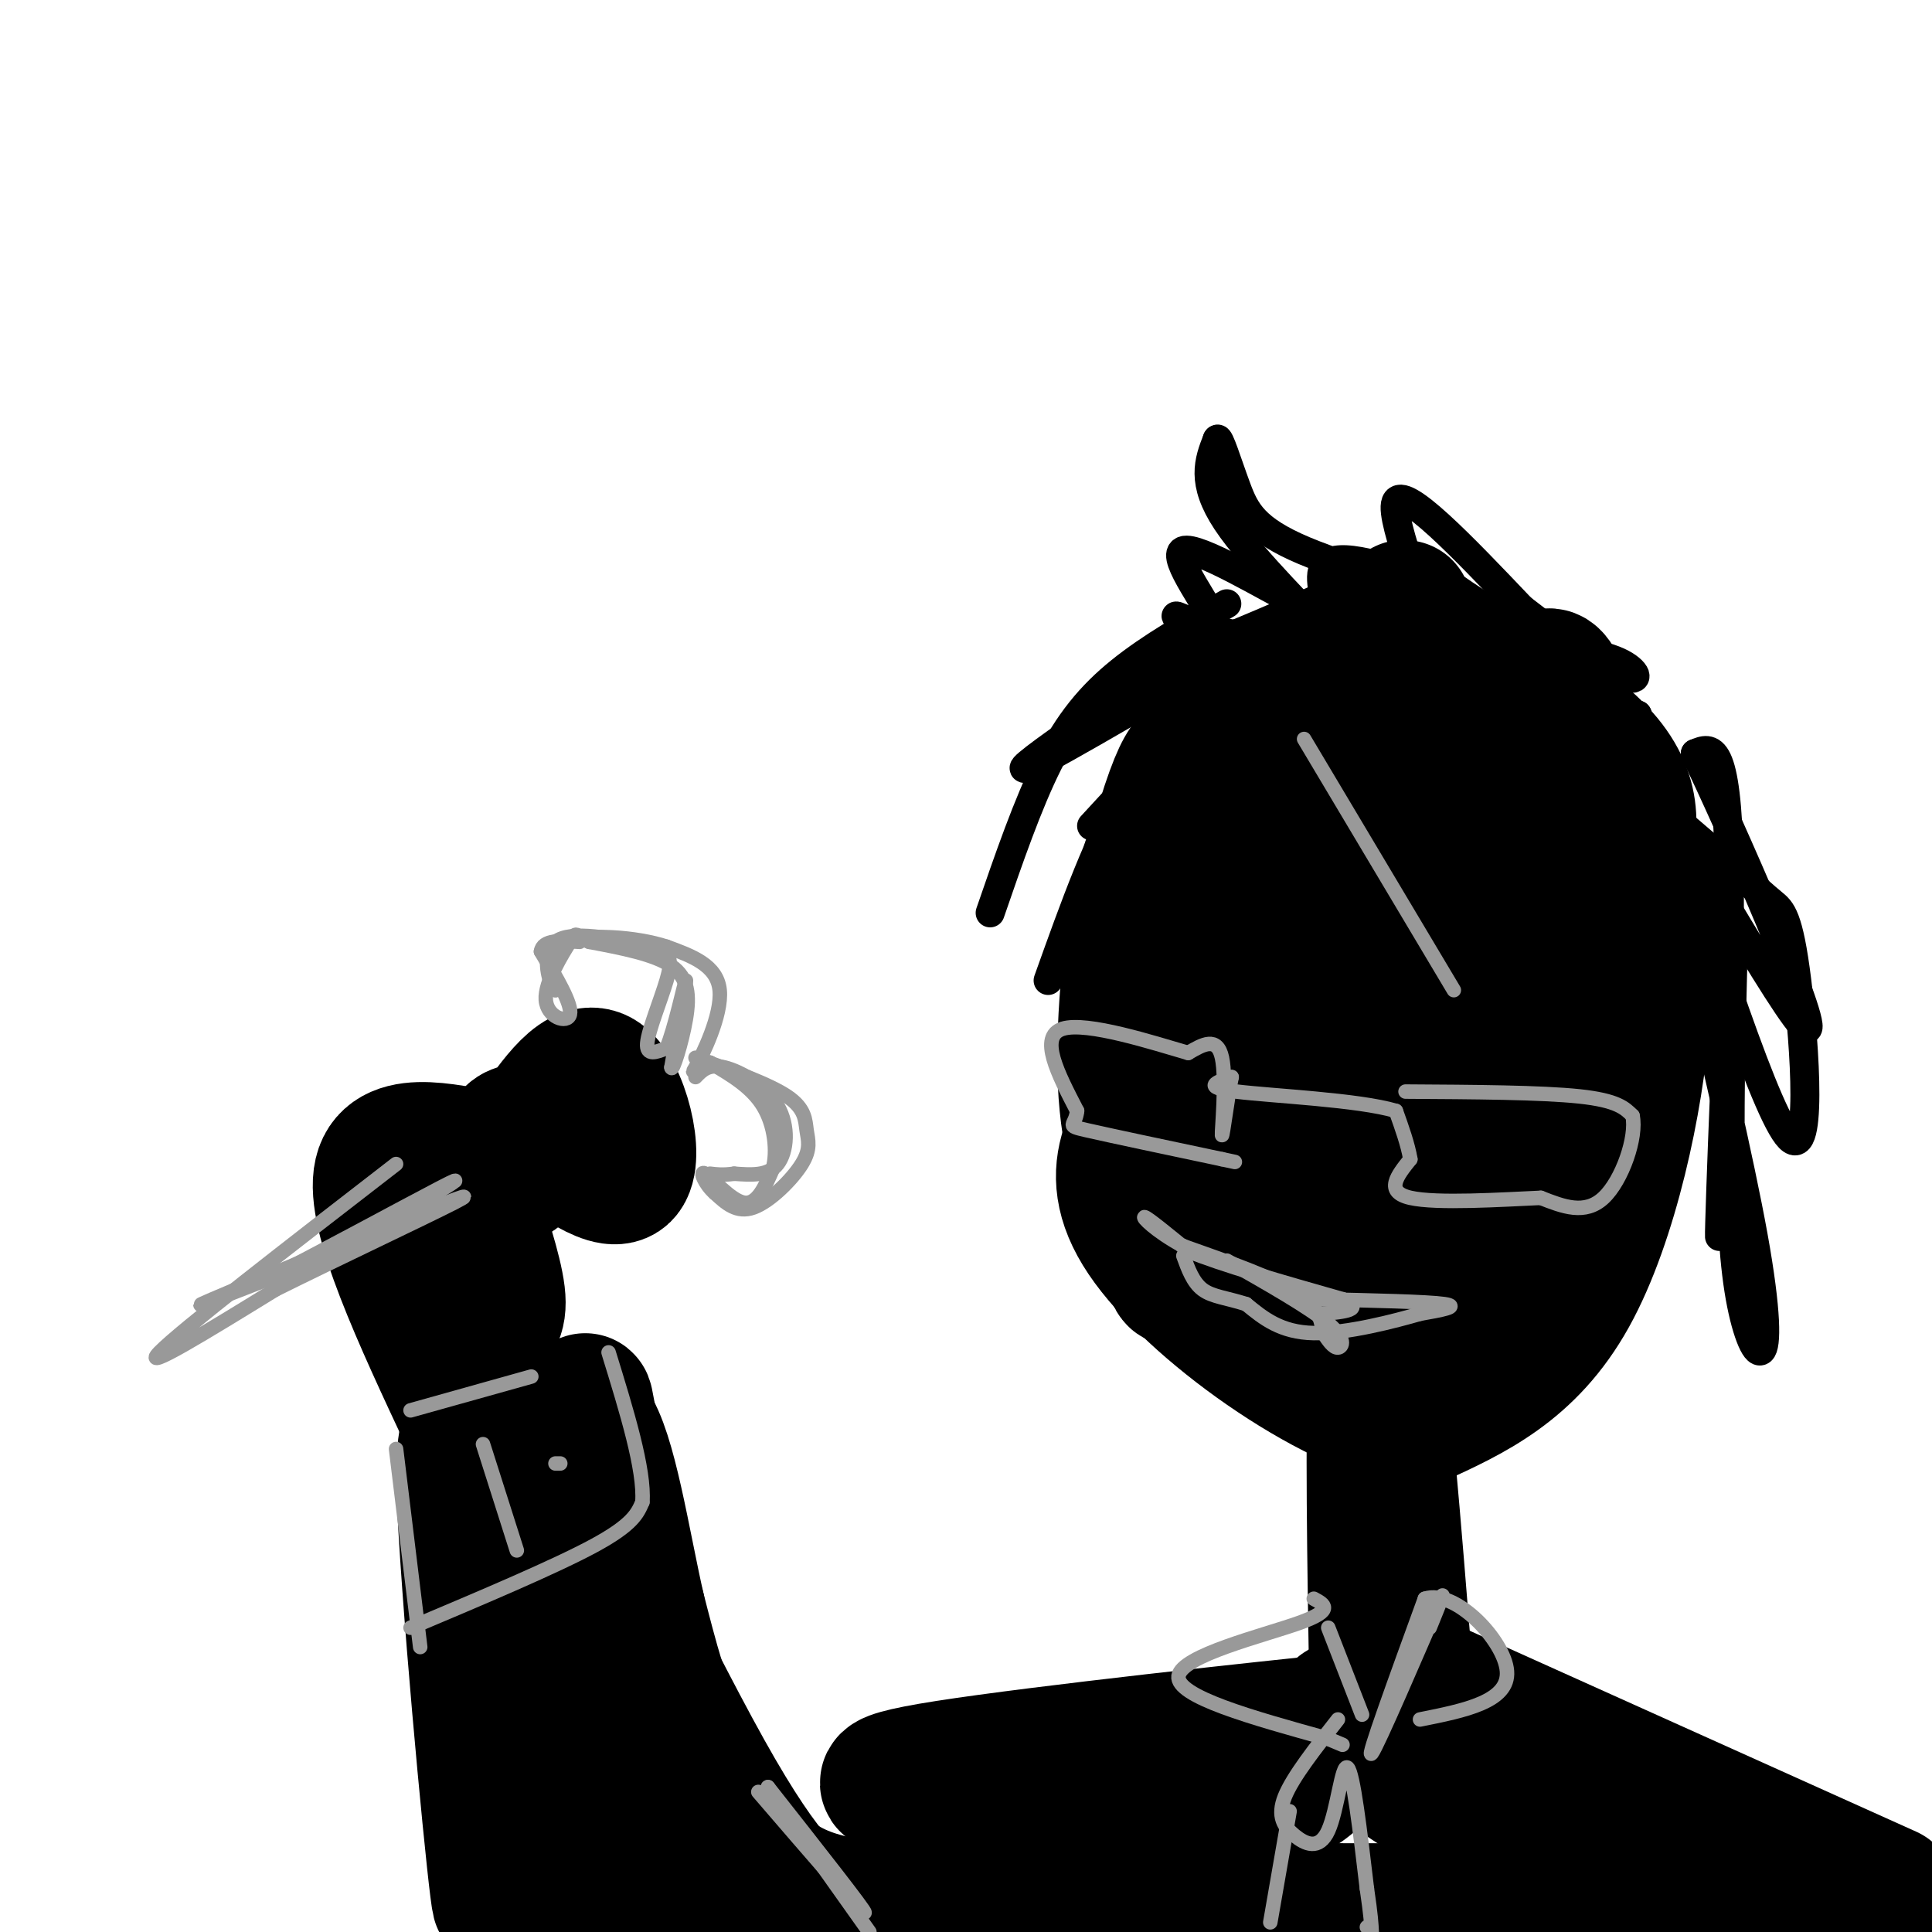 <svg viewBox='0 0 400 400' version='1.1' xmlns='http://www.w3.org/2000/svg' xmlns:xlink='http://www.w3.org/1999/xlink'><g fill='none' stroke='#000000' stroke-width='28' stroke-linecap='round' stroke-linejoin='round'><path d='M254,144c15.262,-6.387 30.524,-12.774 35,-16c4.476,-3.226 -1.833,-3.292 5,2c6.833,5.292 26.810,15.940 36,25c9.190,9.060 7.595,16.530 6,24'/><path d='M336,179c2.345,7.869 5.208,15.542 4,32c-1.208,16.458 -6.488,41.702 -15,57c-8.512,15.298 -20.256,20.649 -32,26'/><path d='M293,294c-17.774,-2.988 -46.208,-23.458 -56,-38c-9.792,-14.542 -0.940,-23.155 5,-33c5.940,-9.845 8.970,-20.923 12,-32'/><path d='M254,191c2.000,-11.000 1.000,-22.500 0,-34'/><path d='M254,157c-5.400,12.200 -10.800,24.400 -12,45c-1.200,20.600 1.800,49.600 2,59c0.200,9.400 -2.400,-0.800 -5,-11'/><path d='M239,250c-2.262,-5.238 -5.417,-12.833 -6,-26c-0.583,-13.167 1.405,-31.905 4,-42c2.595,-10.095 5.798,-11.548 9,-13'/><path d='M256,152c-2.377,28.191 -4.754,56.382 -6,75c-1.246,18.618 -1.362,27.663 2,25c3.362,-2.663 10.200,-17.033 15,-28c4.800,-10.967 7.562,-18.529 9,-29c1.438,-10.471 1.554,-23.849 2,-23c0.446,0.849 1.223,15.924 2,31'/><path d='M280,203c-1.686,14.792 -6.902,36.273 0,43c6.902,6.727 25.922,-1.300 38,-7c12.078,-5.700 17.213,-9.073 16,-32c-1.213,-22.927 -8.775,-65.408 -13,-67c-4.225,-1.592 -5.112,37.704 -6,77'/><path d='M315,217c-0.759,14.187 0.343,11.153 -3,22c-3.343,10.847 -11.131,35.574 -13,36c-1.869,0.426 2.180,-23.450 2,-46c-0.180,-22.550 -4.590,-43.775 -9,-65'/><path d='M292,164c-0.456,-12.362 2.903,-10.768 -1,-12c-3.903,-1.232 -15.067,-5.289 -22,1c-6.933,6.289 -9.636,22.924 -11,38c-1.364,15.076 -1.390,28.593 1,41c2.390,12.407 7.195,23.703 12,35'/><path d='M271,267c-1.060,7.167 -9.708,7.583 -9,5c0.708,-2.583 10.774,-8.167 10,-14c-0.774,-5.833 -12.387,-11.917 -24,-18'/><path d='M248,240c-6.726,-9.131 -11.542,-22.958 -12,-37c-0.458,-14.042 3.440,-28.298 6,-36c2.560,-7.702 3.780,-8.851 5,-10'/><path d='M247,157c6.774,-6.083 21.208,-16.292 36,-18c14.792,-1.708 29.940,5.083 37,9c7.060,3.917 6.030,4.958 5,6'/><path d='M325,154c1.000,4.000 1.000,11.000 1,18'/><path d='M296,249c-3.044,4.800 -6.089,9.600 -8,30c-1.911,20.400 -2.689,56.400 -3,70c-0.311,13.600 -0.156,4.800 0,-4'/><path d='M285,345c-0.267,-16.178 -0.933,-54.622 0,-58c0.933,-3.378 3.467,28.311 6,60'/><path d='M291,347c12.711,20.578 41.489,42.022 51,49c9.511,6.978 -0.244,-0.511 -10,-8'/><path d='M332,388c-8.869,-3.929 -26.042,-9.750 -39,-18c-12.958,-8.250 -21.702,-18.929 -11,-16c10.702,2.929 40.851,19.464 71,36'/><path d='M353,390c-9.500,6.833 -68.750,5.917 -128,5'/><path d='M225,395c-16.389,-2.809 6.638,-12.330 21,-17c14.362,-4.670 20.059,-4.488 26,-10c5.941,-5.512 12.126,-16.718 13,-19c0.874,-2.282 -3.563,4.359 -8,11'/><path d='M277,360c-5.571,5.036 -15.500,12.125 -32,19c-16.500,6.875 -39.571,13.536 -41,14c-1.429,0.464 18.786,-5.268 39,-11'/><path d='M243,382c-0.111,1.178 -19.889,9.622 -31,13c-11.111,3.378 -13.556,1.689 -16,0'/><path d='M196,395c-8.524,0.333 -21.833,1.167 -32,-4c-10.167,-5.167 -17.190,-16.333 -22,-27c-4.810,-10.667 -7.405,-20.833 -10,-31'/><path d='M132,333c-3.111,-13.711 -5.889,-32.489 -10,-38c-4.111,-5.511 -9.556,2.244 -15,10'/><path d='M107,305c3.000,17.500 18.000,56.250 33,95'/><path d='M144,398c-17.267,-47.067 -34.533,-94.133 -33,-96c1.533,-1.867 21.867,41.467 35,65c13.133,23.533 19.067,27.267 25,31'/><path d='M171,398c5.167,6.167 5.583,6.083 6,6'/><path d='M268,370c0.000,0.000 -56.000,2.000 -56,2'/><path d='M212,372c-13.689,3.822 -19.911,12.378 -23,17c-3.089,4.622 -3.044,5.311 -3,6'/><path d='M195,383c0.622,0.933 1.244,1.867 -1,4c-2.244,2.133 -7.356,5.467 -14,7c-6.644,1.533 -14.822,1.267 -23,1'/><path d='M157,395c-5.533,1.756 -7.867,5.644 -13,-10c-5.133,-15.644 -13.067,-50.822 -21,-86'/><path d='M123,299c-3.143,-14.429 -0.500,-7.500 -4,-6c-3.500,1.500 -13.143,-2.429 -18,-1c-4.857,1.429 -4.929,8.214 -5,15'/><path d='M96,307c0.867,22.822 5.533,72.378 7,84c1.467,11.622 -0.267,-14.689 -2,-41'/><path d='M101,350c-1.600,-13.933 -4.600,-28.267 -3,-20c1.600,8.267 7.800,39.133 14,70'/><path d='M114,398c-0.250,-3.000 -0.500,-6.000 2,-5c2.500,1.000 7.750,6.000 13,11'/><path d='M97,294c-9.978,-21.311 -19.956,-42.622 -18,-51c1.956,-8.378 15.844,-3.822 23,-3c7.156,0.822 7.578,-2.089 8,-5'/><path d='M110,235c3.841,-4.847 9.442,-14.464 14,-12c4.558,2.464 8.073,17.010 5,20c-3.073,2.990 -12.735,-5.574 -18,-8c-5.265,-2.426 -6.132,1.287 -7,5'/><path d='M104,240c0.042,1.342 3.647,2.197 3,3c-0.647,0.803 -5.544,1.556 -8,2c-2.456,0.444 -2.469,0.581 -1,5c1.469,4.419 4.420,13.120 5,18c0.580,4.880 -1.210,5.940 -3,7'/><path d='M100,275c-0.333,2.333 0.333,4.667 1,7'/><path d='M291,347c0.000,0.000 100.000,45.000 100,45'/><path d='M334,380c17.644,5.711 35.289,11.422 33,13c-2.289,1.578 -24.511,-0.978 -40,-7c-15.489,-6.022 -24.244,-15.511 -33,-25'/><path d='M294,361c-3.036,-5.536 5.875,-6.875 -13,-5c-18.875,1.875 -65.536,6.964 -85,10c-19.464,3.036 -11.732,4.018 -4,5'/><path d='M197,380c0.000,0.000 -8.000,13.000 -8,13'/></g>
<g fill='none' stroke='#000000' stroke-width='6' stroke-linecap='round' stroke-linejoin='round'><path d='M217,203c5.417,-15.167 10.833,-30.333 17,-40c6.167,-9.667 13.083,-13.833 20,-18'/><path d='M205,189c3.889,-11.289 7.778,-22.578 12,-31c4.222,-8.422 8.778,-13.978 15,-19c6.222,-5.022 14.111,-9.511 22,-14'/><path d='M226,171c18.756,-20.311 37.511,-40.622 31,-40c-6.511,0.622 -38.289,22.178 -44,27c-5.711,4.822 14.644,-7.089 35,-19'/><path d='M248,139c8.617,-5.140 12.660,-8.491 18,-8c5.340,0.491 11.976,4.825 9,1c-2.976,-3.825 -15.565,-15.807 -21,-24c-5.435,-8.193 -3.718,-12.596 -2,-17'/><path d='M252,91c0.335,-0.972 2.173,5.099 4,10c1.827,4.901 3.644,8.633 14,13c10.356,4.367 29.250,9.368 31,9c1.750,-0.368 -13.643,-6.105 -21,-7c-7.357,-0.895 -6.679,3.053 -6,7'/><path d='M274,123c-0.452,2.474 1.418,5.157 -5,2c-6.418,-3.157 -21.122,-12.156 -24,-11c-2.878,1.156 6.071,12.465 7,16c0.929,3.535 -6.163,-0.704 -8,-2c-1.837,-1.296 1.582,0.352 5,2'/><path d='M249,130c4.907,1.088 14.676,2.807 25,6c10.324,3.193 21.203,7.860 22,0c0.797,-7.860 -8.486,-28.246 -7,-32c1.486,-3.754 13.743,9.123 26,22'/><path d='M315,126c8.609,6.704 17.131,12.465 21,14c3.869,1.535 3.087,-1.155 -1,-3c-4.087,-1.845 -11.477,-2.845 -15,-3c-3.523,-0.155 -3.179,0.535 0,5c3.179,4.465 9.194,12.704 16,20c6.806,7.296 14.403,13.648 22,20'/><path d='M358,179c5.206,4.724 7.220,6.534 9,8c1.780,1.466 3.325,2.587 5,16c1.675,13.413 3.478,39.118 -2,32c-5.478,-7.118 -18.239,-47.059 -31,-87'/><path d='M339,148c0.798,9.405 18.292,76.417 24,108c5.708,31.583 -0.369,27.738 -3,11c-2.631,-16.738 -1.815,-46.369 -1,-76'/><path d='M359,191c-1.036,7.250 -3.125,63.375 -3,65c0.125,1.625 2.464,-51.250 2,-77c-0.464,-25.750 -3.732,-24.375 -7,-23'/><path d='M351,156c6.500,13.310 26.250,58.083 23,57c-3.250,-1.083 -29.500,-48.024 -40,-64c-10.500,-15.976 -5.250,-0.988 0,14'/><path d='M334,163c-0.667,5.000 -2.333,10.500 -4,16'/></g>
<g fill='none' stroke='#999999' stroke-width='3' stroke-linecap='round' stroke-linejoin='round'><path d='M291,226c14.083,0.083 28.167,0.167 36,1c7.833,0.833 9.417,2.417 11,4'/><path d='M338,231c0.956,4.400 -2.156,13.400 -6,17c-3.844,3.600 -8.422,1.800 -13,0'/><path d='M319,248c-8.022,0.356 -21.578,1.244 -27,0c-5.422,-1.244 -2.711,-4.622 0,-8'/><path d='M292,240c-0.500,-3.000 -1.750,-6.500 -3,-10'/><path d='M289,230c-7.756,-2.311 -25.644,-3.089 -33,-4c-7.356,-0.911 -4.178,-1.956 -1,-3'/><path d='M255,223c-0.690,3.190 -1.917,12.667 -2,12c-0.083,-0.667 0.976,-11.476 0,-16c-0.976,-4.524 -3.988,-2.762 -7,-1'/><path d='M246,218c-7.000,-2.022 -21.000,-6.578 -26,-5c-5.000,1.578 -1.000,9.289 3,17'/><path d='M223,230c-0.333,3.267 -2.667,2.933 2,4c4.667,1.067 16.333,3.533 28,6'/><path d='M253,240c4.667,1.000 2.333,0.500 0,0'/><path d='M254,261c8.578,4.867 17.156,9.733 21,13c3.844,3.267 2.956,4.933 2,5c-0.956,0.067 -1.978,-1.467 -3,-3'/><path d='M274,276c-0.511,-1.800 -0.289,-4.800 -5,-8c-4.711,-3.200 -14.356,-6.600 -24,-10'/><path d='M245,258c-5.911,-3.200 -8.689,-6.200 -8,-6c0.689,0.200 4.844,3.600 9,7'/><path d='M246,259c6.833,2.833 19.417,6.417 32,10'/><path d='M278,269c4.667,2.167 0.333,2.583 -4,3'/><path d='M273,269c11.250,0.250 22.500,0.500 26,1c3.500,0.500 -0.750,1.250 -5,2'/><path d='M294,272c-5.044,1.467 -15.156,4.133 -22,4c-6.844,-0.133 -10.422,-3.067 -14,-6'/><path d='M258,270c-4.000,-1.289 -7.000,-1.511 -9,-3c-2.000,-1.489 -3.000,-4.244 -4,-7'/><path d='M82,241c-22.417,17.333 -44.833,34.667 -49,39c-4.167,4.333 9.917,-4.333 24,-13'/><path d='M57,267c12.356,-6.156 31.244,-15.044 37,-18c5.756,-2.956 -1.622,0.022 -9,3'/><path d='M85,252c-11.000,4.422 -34.000,13.978 -41,17c-7.000,3.022 2.000,-0.489 11,-4'/><path d='M55,265c9.889,-4.978 29.111,-15.422 36,-19c6.889,-3.578 1.444,-0.289 -4,3'/><path d='M144,219c7.614,2.724 15.228,5.448 19,8c3.772,2.552 3.702,4.931 4,7c0.298,2.069 0.965,3.826 -1,7c-1.965,3.174 -6.561,7.764 -10,9c-3.439,1.236 -5.719,-0.882 -8,-3'/><path d='M148,247c-2.095,-1.810 -3.333,-4.833 -2,-4c1.333,0.833 5.238,5.524 8,6c2.762,0.476 4.381,-3.262 6,-7'/><path d='M160,242c0.978,-3.578 0.422,-9.022 -2,-13c-2.422,-3.978 -6.711,-6.489 -11,-9'/><path d='M147,220c-2.810,-0.321 -4.333,3.375 -3,1c1.333,-2.375 5.524,-10.821 5,-16c-0.524,-5.179 -5.762,-7.089 -11,-9'/><path d='M138,196c-6.289,-2.067 -16.511,-2.733 -21,-1c-4.489,1.733 -3.244,5.867 -2,10'/><path d='M115,205c-1.200,-0.711 -3.200,-7.489 0,-10c3.200,-2.511 11.600,-0.756 20,1'/><path d='M135,196c4.060,0.976 4.208,2.917 3,7c-1.208,4.083 -3.774,10.310 -4,13c-0.226,2.690 1.887,1.845 4,1'/><path d='M138,217c1.644,-3.756 3.756,-13.644 4,-14c0.244,-0.356 -1.378,8.822 -3,18'/><path d='M139,221c0.190,1.119 2.167,-5.083 3,-10c0.833,-4.917 0.524,-8.548 -3,-11c-3.524,-2.452 -10.262,-3.726 -17,-5'/><path d='M122,195c-3.134,-1.411 -2.469,-2.440 -4,0c-1.531,2.440 -5.258,8.349 -5,12c0.258,3.651 4.502,5.043 5,3c0.498,-2.043 -2.751,-7.522 -6,-13'/><path d='M112,197c0.333,-2.500 4.167,-2.250 8,-2'/><path d='M144,223c1.345,-1.405 2.690,-2.810 6,-2c3.310,0.810 8.583,3.833 11,8c2.417,4.167 1.976,9.476 0,12c-1.976,2.524 -5.488,2.262 -9,2'/><path d='M152,243c-2.333,0.333 -3.667,0.167 -5,0'/><path d='M296,337c2.111,-5.200 4.222,-10.400 1,-3c-3.222,7.400 -11.778,27.400 -13,29c-1.222,1.600 4.889,-15.200 11,-32'/><path d='M295,331c6.289,-2.089 16.511,8.689 17,15c0.489,6.311 -8.756,8.156 -18,10'/><path d='M275,337c0.000,0.000 7.000,18.000 7,18'/><path d='M272,331c2.200,1.178 4.400,2.356 -3,5c-7.400,2.644 -24.400,6.756 -25,11c-0.600,4.244 15.200,8.622 31,13'/><path d='M275,360c5.167,2.167 2.583,1.083 0,0'/><path d='M277,356c-4.689,5.970 -9.378,11.939 -11,16c-1.622,4.061 -0.177,6.212 2,8c2.177,1.788 5.086,3.212 7,-1c1.914,-4.212 2.833,-14.061 4,-13c1.167,1.061 2.584,13.030 4,25'/><path d='M283,391c0.833,5.667 0.917,7.333 1,9'/><path d='M283,399c0.000,0.000 0.100,0.100 0.1,0.1'/><path d='M267,375c0.000,0.000 -4.000,23.000 -4,23'/><path d='M157,371c10.833,12.583 21.667,25.167 22,25c0.333,-0.167 -9.833,-13.083 -20,-26'/><path d='M159,370c0.167,0.667 10.583,15.333 21,30'/><path d='M85,337c15.000,-6.333 30.000,-12.667 38,-17c8.000,-4.333 9.000,-6.667 10,-9'/><path d='M133,311c0.500,-6.667 -3.250,-18.833 -7,-31'/><path d='M85,292c0.000,0.000 25.000,-7.000 25,-7'/><path d='M82,300c0.000,0.000 5.000,41.000 5,41'/><path d='M100,299c0.000,0.000 7.000,22.000 7,22'/><path d='M116,303c0.000,0.000 -1.000,0.000 -1,0'/><path d='M270,153c0.000,0.000 31.000,52.000 31,52'/></g>
</svg>